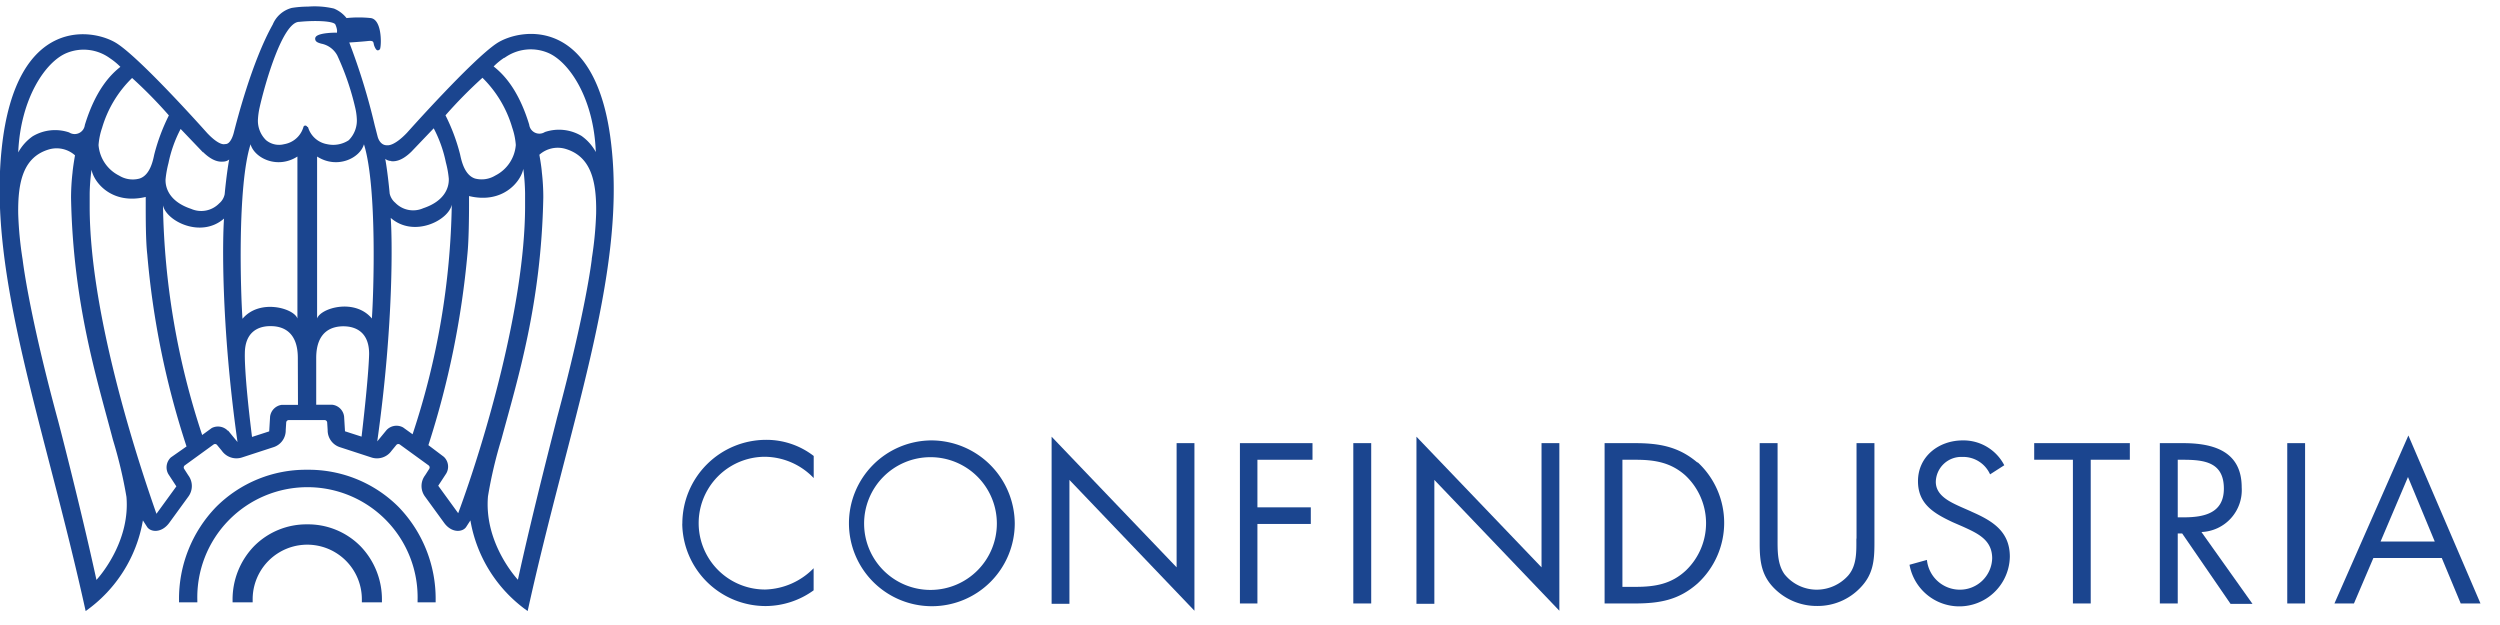 <svg xmlns:xlink="http://www.w3.org/1999/xlink" width="160" height="40" viewBox="0 23 310 30" fill="none"
     xmlns="http://www.w3.org/2000/svg" class="app-logo-normal">
    <path
        d="M430.1,263.24C427,265.32,419,274.31,419,274.31c-1.61,1.69-2.4,1.55-2.4,1.55-1,.08-1.25-1.1-1.25-1.1-.12-.46-.23-.91-.35-1.35v0a79.47,79.47,0,0,0-3.16-10.29s1.48-.09,2.28-.18.69.15.79.51c0,0,.2.64.45.64a.31.31,0,0,0,.32-.25c.16-.69.17-3.57-1.18-3.75a14.4,14.4,0,0,0-3,0,3.85,3.85,0,0,0-1.57-1.18,10.55,10.55,0,0,0-3.21-.24,12.79,12.79,0,0,0-2,.16,3.51,3.51,0,0,0-2.37,2.06c-2.61,4.66-4.48,12.06-4.82,13.37,0,0-.34,1.53-1.09,1.45,0,0-.62.33-2.22-1.36,0,0-8-9-11.13-11.07-2.83-1.89-12.56-3.68-14.34,12.91-1.73,16,5.32,34.3,10.4,57.43a17.33,17.33,0,0,0,7.1-11.24l.53.82c.43.64,1.78.79,2.74-.52l2.35-3.23a2.21,2.21,0,0,0,0-2.67l-.51-.8a.32.32,0,0,1,.08-.42l3.57-2.59a.32.32,0,0,1,.43.05l.6.73a2.22,2.22,0,0,0,2.54.81l3.8-1.24a2.18,2.18,0,0,0,1.58-2.14l.06-.95a.32.32,0,0,1,.31-.29h4.46a.32.32,0,0,1,.31.29l.06.95a2.19,2.19,0,0,0,1.58,2.14l3.8,1.24a2.21,2.21,0,0,0,2.54-.81l.6-.73a.32.32,0,0,1,.43-.05l3.57,2.59a.32.32,0,0,1,.08.42l-.51.8a2.2,2.2,0,0,0,0,2.67l2.35,3.23c.95,1.31,2.3,1.16,2.73.52l.53-.82a17.33,17.33,0,0,0,7.1,11.24c5.09-23.13,12.13-41.43,10.41-57.43C442.66,259.56,432.93,261.35,430.1,263.24ZM393.7,276.7c1.3,1.27,2.14,1.21,2.49,1.19a1.25,1.25,0,0,0,.76-.26c-.32,1.67-.56,4.28-.56,4.3a2,2,0,0,1-.68,1.14,3.11,3.11,0,0,1-3.48.68c-2.58-.86-3.22-2.48-3.17-3.67a12.86,12.86,0,0,1,.36-2,15.89,15.89,0,0,1,1.51-4.24l2.77,2.9Zm-8.79-9.18a56.21,56.21,0,0,1,4.56,4.64,24.17,24.17,0,0,0-1.81,4.84c-.15.71-.51,2.6-1.86,3a3.22,3.22,0,0,1-2.49-.37,4.64,4.64,0,0,1-2.56-3.79,8.43,8.43,0,0,1,.44-2.14A14.19,14.19,0,0,1,384.91,267.52Zm-8.08-3.11a5.54,5.54,0,0,1,5.33.66,8.24,8.24,0,0,1,1.3,1.07c-1.17.92-3.06,2.79-4.41,7.21a1.27,1.27,0,0,1-1.95.92,5.43,5.43,0,0,0-4.52.48,5.94,5.94,0,0,0-1.79,2C371.07,270.06,374.18,265.47,376.83,264.41Zm3.66,65.35c-1.9-8.77-4.8-19.95-4.83-20C372,296.23,371.34,290,371.33,290a45.18,45.18,0,0,1-.54-5.57c-.07-4.13.67-7.16,3.87-8.07a3.42,3.42,0,0,1,3.17.75s-.24,1.35-.31,2.17a27.47,27.47,0,0,0-.18,3.09c.25,13.22,3.24,22.55,5.19,30a56.51,56.51,0,0,1,1.68,7.09C384.65,324.59,381.44,328.71,380.49,329.76Zm9.23-15.19a1.69,1.69,0,0,0-.32,2.06l1,1.53-2.47,3.4c-3.28-9.33-8.22-25.69-8.28-37.87,0-.61,0-1.2,0-1.79a24.42,24.42,0,0,1,.23-3c.32,1.64,2.58,4.36,6.72,3.37,0,.38,0,.72,0,1.17,0,1.41,0,4.31.19,5.94a104.55,104.55,0,0,0,4.87,23.83Zm7.06-3.31a1.69,1.69,0,0,0-2-.33l-1.18.86a94.92,94.92,0,0,1-4.86-28.48c.4,1.95,4.71,4.14,7.57,1.64-.17,2.17-.43,12.81,1.67,27.71l-1.15-1.4Zm1.82-13.88c-.22-3-.67-16.41,1-21.64.47,1.69,3.29,3.13,5.81,1.52v20.09C405,296.08,400.73,294.84,398.6,297.38Zm6.88,10.67-2,0a1.68,1.68,0,0,0-1.46,1.47s-.08,1.35-.11,1.82l-2.13.69c-1-8-.89-10.33-.89-10.33,0-2.62,1.58-3.43,3.21-3.41,1.2,0,3.36.43,3.36,3.94Zm1.15-34.43a.25.25,0,0,0-.24-.2.24.24,0,0,0-.24.2,3,3,0,0,1-2.39,2.11,2.52,2.52,0,0,1-2.24-.5,3.36,3.36,0,0,1-1-2.66,8.93,8.93,0,0,1,.18-1.29c.72-3.23,2.9-10.72,4.93-10.72h0c2-.2,4.29-.11,4.49.34s.26.88.16,1,0,0-.11,0-2,0-2.45.48a.4.4,0,0,0-.1.36c.05.31.36.41.73.52a2.87,2.87,0,0,1,2,1.46,33,33,0,0,1,2.23,6.5,7.42,7.42,0,0,1,.19,1.29,3.46,3.46,0,0,1-1,2.73,3.5,3.5,0,0,1-2.67.49,3,3,0,0,1-2.39-2.17ZM413.39,312l-2.08-.67-.11-1.82a1.67,1.67,0,0,0-1.46-1.47l-2,0v-5.79c0-3.51,2.16-3.93,3.35-3.94,1.63,0,3.21.79,3.21,3.41,0,0,0,2.3-.94,10.31Zm1.25-14.66c-2.13-2.54-6.34-1.3-6.79,0V277.26c2.52,1.61,5.34.17,5.81-1.52C415.31,281,414.86,294.37,414.64,297.38Zm16.44-32.31a5.55,5.55,0,0,1,5.33-.66c2.66,1.06,5.76,5.65,6,12.33a5.9,5.9,0,0,0-1.78-2,5.46,5.46,0,0,0-4.53-.48,1.27,1.27,0,0,1-1.95-.92c-1.35-4.42-3.24-6.29-4.41-7.21a8.24,8.24,0,0,1,1.3-1.07Zm-2.74,2.45a14.3,14.3,0,0,1,3.71,6.21,8.43,8.43,0,0,1,.44,2.14,4.65,4.65,0,0,1-2.55,3.79,3.25,3.25,0,0,1-2.5.37c-1.35-.43-1.71-2.32-1.86-3a23.57,23.57,0,0,0-1.81-4.84,56.42,56.42,0,0,1,4.57-4.64Zm-11.29,10.37c.35,0,1.19.08,2.49-1.19l2.77-2.9a15.89,15.89,0,0,1,1.51,4.24,11.82,11.82,0,0,1,.36,2c.05,1.19-.59,2.81-3.17,3.67a3.09,3.09,0,0,1-3.47-.68,2.09,2.09,0,0,1-.69-1.14s-.24-2.63-.55-4.3a1.22,1.22,0,0,0,.75.26Zm1.46,33a1.69,1.69,0,0,0-2.05.33l-1.15,1.4c2.1-14.9,1.84-25.54,1.67-27.71,2.86,2.5,7.17.31,7.57-1.64a94.77,94.77,0,0,1-4.86,28.47Zm6.83,10.63-2.47-3.4,1-1.53a1.67,1.67,0,0,0-.31-2.06l-1.91-1.44a109.07,109.07,0,0,0,4.85-23.78c.16-1.63.19-4.53.19-5.94,0-.45,0-.79,0-1.17,4.14,1,6.4-1.73,6.73-3.37a27,27,0,0,1,.22,3c0,.59,0,1.18,0,1.79-.05,12.18-5,29-8.28,37.87ZM441.91,290s-.7,6.25-4.33,19.74c0,.09-2.93,11.27-4.83,20-.95-1.05-4.16-5.17-3.71-10.35a54.34,54.34,0,0,1,1.67-7.09c2-7.42,4.94-16.75,5.19-30a27.47,27.47,0,0,0-.18-3.09c-.06-.82-.31-2.17-.31-2.17a3.42,3.42,0,0,1,3.17-.75c3.2.91,3.95,3.94,3.87,8.07a45.18,45.18,0,0,1-.54,5.57"
        transform="translate(-368.53 -258.6)" fill="#1B458F" id="path1"></path>
    <path
        d="M406.62,316.1a15.74,15.74,0,0,0-11.31,4.63,16.36,16.36,0,0,0-4.58,11.56c0,.08,0,.17,0,.25H393v-.25a13.66,13.66,0,1,1,27.31,0c0,.08,0,.17,0,.25h2.24v-.25a16.36,16.36,0,0,0-4.58-11.56,15.76,15.76,0,0,0-11.31-4.63"
        transform="translate(-368.53 -258.6)" fill="#1B458F" id="path1"></path>
    <path
        d="M406.62,322.87a9.14,9.14,0,0,0-6.58,2.7,9.49,9.49,0,0,0-2.67,6.73c0,.08,0,.16,0,.24h2.49c0-.12,0-.25,0-.38a6.77,6.77,0,0,1,13.54,0c0,.13,0,.26,0,.38h2.49c0-.08,0-.16,0-.24a9.49,9.49,0,0,0-2.67-6.73,9.14,9.14,0,0,0-6.58-2.7"
        transform="translate(-368.53 -258.6)" fill="#1B458F" id="path1"></path>
    <path
        d="M453.13,322.82A10.34,10.34,0,0,0,463.49,333a10.21,10.21,0,0,0,5.93-1.95v-2.74a8.71,8.71,0,0,1-6,2.64,8.23,8.23,0,0,1-.05-16.46,8.48,8.48,0,0,1,6.06,2.64v-2.74a9.58,9.58,0,0,0-5.93-2,10.39,10.39,0,0,0-10.36,10.36"
        transform="translate(-368.53 -258.6)" fill="#1B458F" id="path1"></path>
    <path
        d="M484,312.46a10.28,10.28,0,1,0,10.36,10.31A10.37,10.37,0,0,0,484,312.46ZM484,331a8.23,8.23,0,1,1,8.14-8.23A8.23,8.23,0,0,1,484,331"
        transform="translate(-368.53 -258.6)" fill="#1B458F" id="path1"></path>
    <path d="M514.43,328.2,498.93,312v20.72h2.21V317.36l15.5,16.22V312.8h-2.21v15.4"
          transform="translate(-368.53 -258.6)" fill="#1B458F" id="path1"></path>
    <path d="M522.23,332.68h2.22v-9.86h6.62v-2.06h-6.62v-5.9h6.83V312.8h-9v19.88" transform="translate(-368.53 -258.6)"
          fill="#1B458F" id="path1"></path>
    <path d="M536.34,332.68h2.22V312.8h-2.22Z" transform="translate(-368.53 -258.6)" fill="#1B458F" id="path1"></path>
    <path d="M559.68,328.2,544.17,312v20.72h2.22V317.36l15.5,16.22V312.8h-2.21v15.4"
          transform="translate(-368.53 -258.6)" fill="#1B458F" id="path1"></path>
    <path
        d="M579,315.2c-2.35-2-4.78-2.4-7.76-2.4h-3.74v19.88h3.69c3.11,0,5.49-.4,7.86-2.5a10.22,10.22,0,0,0,0-15Zm-1.4,13.37c-1.82,1.71-3.85,2.05-6.27,2.05h-1.62V314.86h1.62c2.34,0,4.34.31,6.16,1.92a8.12,8.12,0,0,1,.11,11.79"
        transform="translate(-368.53 -258.6)" fill="#1B458F" id="path1"></path>
    <path
        d="M598.72,324.64c0,1.55.08,3.29-1,4.56a5.25,5.25,0,0,1-3.9,1.77,5.14,5.14,0,0,1-4-1.9c-.92-1.27-.87-3-.87-4.43V312.8h-2.22v12.44c0,2.27.22,4.09,2,5.75a7.42,7.42,0,0,0,5.14,2,7.3,7.3,0,0,0,5.35-2.27c1.58-1.63,1.74-3.34,1.74-5.51V312.8h-2.22v11.84"
        transform="translate(-368.53 -258.6)" fill="#1B458F" id="path1"></path>
    <path
        d="M613,321.29l-1.32-.58c-1.34-.61-3.11-1.4-3.11-3.11a3.16,3.16,0,0,1,3.3-3.09,3.65,3.65,0,0,1,3.43,2.16l1.76-1.13a5.69,5.69,0,0,0-5.14-3.08c-3,0-5.56,2-5.56,5.06,0,2.85,2,4,4.32,5.09l1.22.53c1.84.84,3.66,1.63,3.66,3.95a4,4,0,0,1-4.09,3.88,4.1,4.1,0,0,1-4-3.69l-2.16.6a6.27,6.27,0,0,0,12.44-1c0-3.16-2.18-4.46-4.77-5.59"
        transform="translate(-368.53 -258.6)" fill="#1B458F" id="path1"></path>
    <path d="M620.77,314.86h4.8v17.82h2.21V314.86h4.85V312.8H620.77v2.06" transform="translate(-368.53 -258.6)"
          fill="#1B458F" id="path1"></path>
    <path
        d="M646.5,318.28c0-4.48-3.5-5.48-7.27-5.48h-2.88v19.88h2.22V324h.55l6,8.73h2.72l-6.33-8.91A5.2,5.2,0,0,0,646.5,318.28ZM638.57,322v-7.14h.66c2.66,0,5.06.31,5.06,3.58,0,3.09-2.53,3.56-5,3.56h-.68"
        transform="translate(-368.53 -258.6)" fill="#1B458F" id="path1"></path>
    <path d="M652.15,332.68h2.21V312.8h-2.21Z" transform="translate(-368.53 -258.6)" fill="#1B458F" id="path1"></path>
    <path d="M667.17,311.85,658,332.68h2.42l2.41-5.64h8.48l2.35,5.64h2.45ZM663.72,325l3.4-8,3.32,8h-6.72"
          transform="translate(-368.53 -258.6)" fill="#1B458F" id="path1"></path>
</svg>

